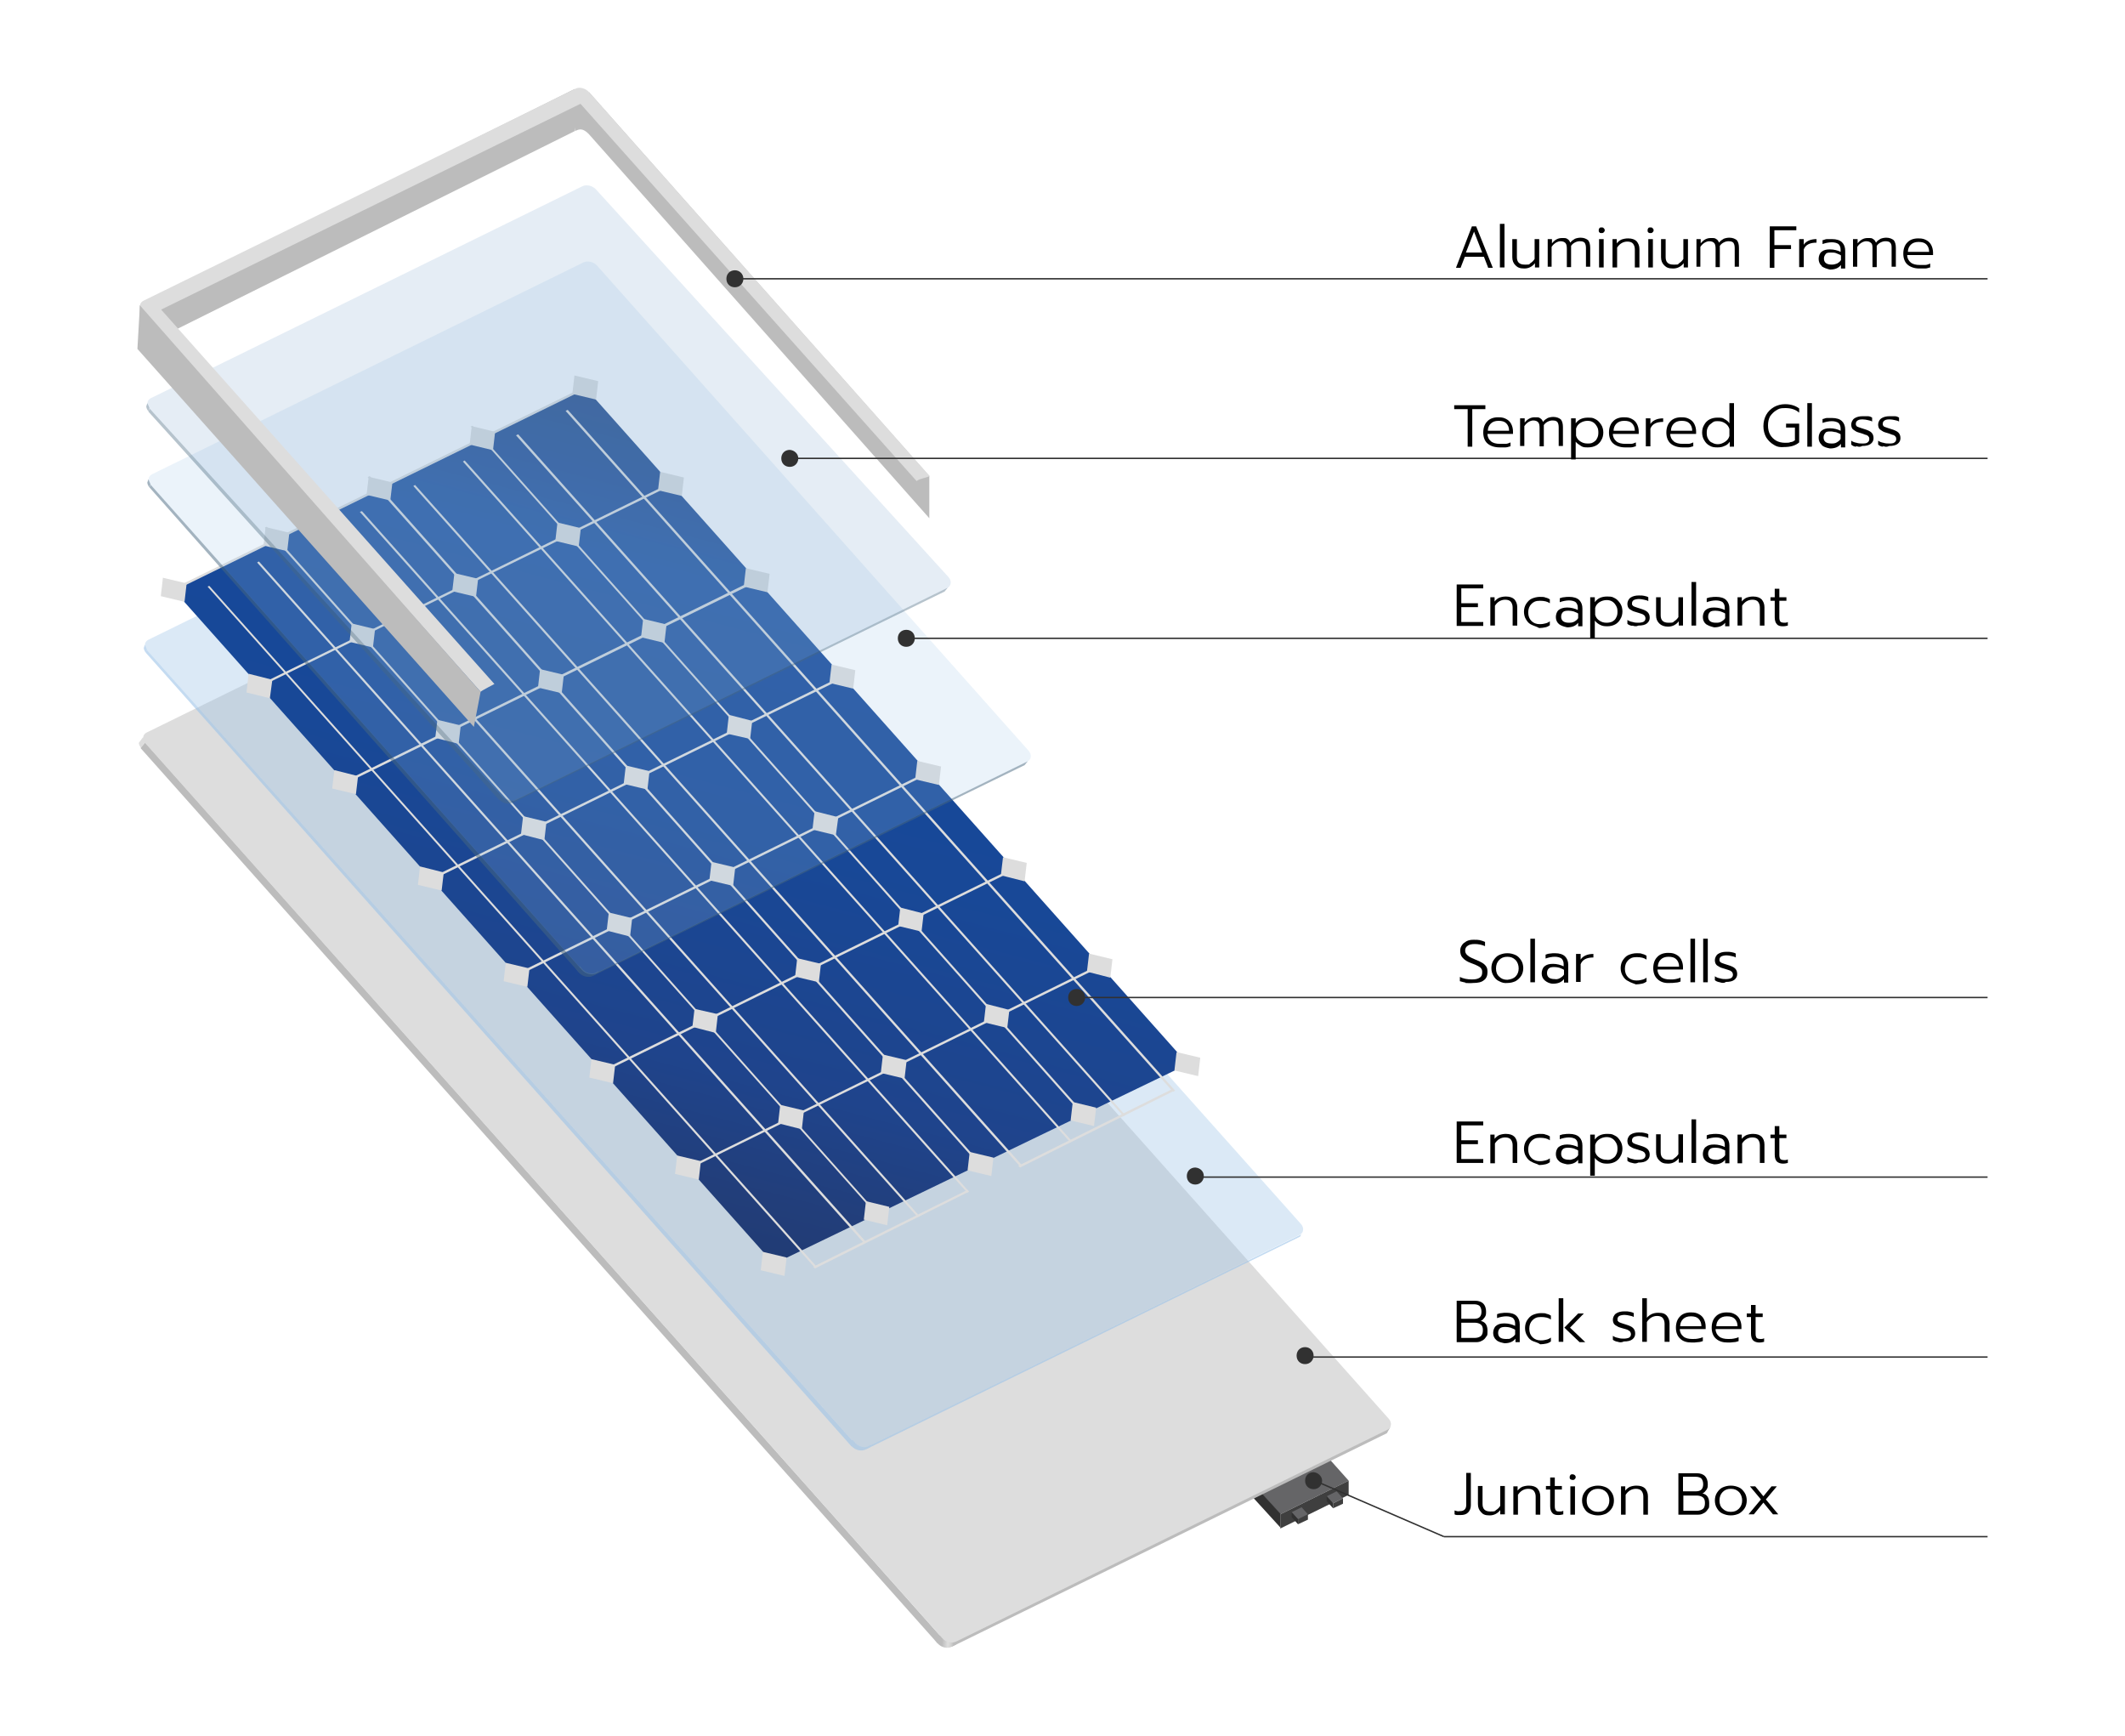 <svg xmlns="http://www.w3.org/2000/svg" xmlns:xlink="http://www.w3.org/1999/xlink" version="1.1" viewBox="0 0 600 490"><defs><style> .cls-1, .cls-2, .cls-3 { fill: #9cc3e8; } .cls-1, .cls-2, .cls-4 { isolation: isolate; } .cls-1, .cls-5 { opacity: .6; } .cls-6 { fill: #313131; } .cls-7 { fill: #010101; } .cls-8 { fill: url(#linear-gradient-2); } .cls-9 { fill: #3f3f3f; } .cls-2, .cls-4 { opacity: .2; } .cls-10 { fill: #656567; } .cls-11 { fill: none; stroke: #313131; stroke-miterlimit: 10; stroke-width: .4px; } .cls-12 { opacity: .4; } .cls-13 { opacity: .5; } .cls-4 { fill: #80a9ce; } .cls-14 { fill: #ddd; } .cls-15 { fill: #486880; } .cls-16 { fill: #bcbcbc; } .cls-17 { fill: url(#linear-gradient); } </style><linearGradient id="linear-gradient" x1="266" y1="736.8" x2="269.3" y2="737" gradientTransform="translate(0 -273.5)" gradientUnits="userSpaceOnUse"><stop offset="0" stop-color="#bcbcbc"></stop><stop offset=".5" stop-color="#ddd"></stop><stop offset=".6" stop-color="#d9d9d8"></stop><stop offset=".8" stop-color="#cfcfce"></stop><stop offset="1" stop-color="#bcbcbc"></stop></linearGradient><linearGradient id="linear-gradient-2" x1="2563.1" y1="2621.6" x2="2263.3" y2="2464.2" gradientTransform="translate(-476.4 3401.9) rotate(-26.8) scale(1.3 -1) skewX(-18.8)" gradientUnits="userSpaceOnUse"><stop offset="0" stop-color="#1c325f"></stop><stop offset=".3" stop-color="#15499b"></stop><stop offset=".5" stop-color="#184897"></stop><stop offset=".7" stop-color="#1f448c"></stop><stop offset=".8" stop-color="#223e7a"></stop><stop offset="1" stop-color="#1e3362"></stop><stop offset="1" stop-color="#1c325f"></stop></linearGradient></defs><g><g id="Layer_1"><g><g><g><polygon class="cls-10" points="380.8 418 361.5 427.5 349.1 413.7 368.5 404.2 380.8 418"></polygon><polygon class="cls-9" points="380.8 422 361.5 431.5 361.5 427.5 380.8 418 380.8 422"></polygon><polygon class="cls-6" points="361.5 431.2 349.1 417.6 349.1 413.7 361.5 427.3 361.5 431.2"></polygon><g><polygon class="cls-10" points="369.3 427.5 366.5 428.9 364.7 426.9 367.5 425.5 369.3 427.5"></polygon><polygon class="cls-9" points="369.3 429 366.5 430.3 366.5 428.9 369.3 427.5 369.3 429"></polygon><polygon class="cls-6" points="366.5 430.3 364.7 428.3 364.7 426.9 366.5 428.9 366.5 430.3"></polygon></g><g><polygon class="cls-10" points="379.2 423 376.4 424.4 374.6 422.4 377.4 421 379.2 423"></polygon><polygon class="cls-9" points="379.2 424.5 376.4 425.8 376.4 424.4 379.2 423 379.2 424.5"></polygon><polygon class="cls-6" points="376.4 425.8 374.6 423.8 374.6 422.4 376.4 424.4 376.4 425.8"></polygon></g></g><path class="cls-16" d="M166.3,37.9c-1.7-1.8-2.8-1.5-3.9-.9l-1.6-10.4,6.2,1.1-.7,10.2Z"></path><polygon class="cls-16" points="162.3 37 39.5 98.1 39.5 86.2 162.3 25.1 162.3 37"></polygon><polygon class="cls-16" points="262.4 146.3 166.3 37.9 166.3 26 262.4 134.4 262.4 146.3"></polygon><g><g><polygon class="cls-16" points="269.9 463.3 268.7 464.9 391.6 404.6 392.6 402.8 269.9 463.3"></polygon><path class="cls-14" d="M40.4,208.1l-1.2,1.6c0,.7.6,1.4.6,1.4l1.2-1.6-.6-1.4Z"></path><path class="cls-17" d="M266.1,462.3c1,1.1,2.8,1.6,3.9.9l.8-.4-.8,1.4-1.3.7c-1.2.6-2.9.2-3.9-.9l-.9-1.1,1.6-1.4.6.8Z"></path><polygon class="cls-16" points="41 209.6 39.7 211.2 264.7 463.9 266 462.4 41 209.6"></polygon></g><path class="cls-14" d="M266,462.4L41.1,209.9c-1-1.1-.9-2.5.3-3.1l121.9-59.8c1.2-.6,2.9-.2,3.9.9l224.9,252.6c1,1.1.8,2.5-.3,3.1l-121.8,59.8c-1.2.6-3,.2-4-1Z"></path></g><g class="cls-5"><g><path class="cls-3" d="M40.9,182l-.3.9c0,.7.6,1.4.6,1.4l.3-.9-.6-1.4Z"></path><path class="cls-3" d="M241.4,407.3c1,1.1,2.8,1.6,3.9.9l.8-.4-.4.7-1.3.7c-1.2.6-2.9.2-3.9-.9l-.9-1.1,1.2-.7.6.8Z"></path><polygon class="cls-3" points="41.4 183.4 41.2 184.3 240.5 408.4 241.3 407.4 41.4 183.4"></polygon><polygon class="cls-3" points="245.2 408.3 244.4 409.2 367.1 349.1 367.4 348.5 245.2 408.3"></polygon></g><path class="cls-1" d="M241.3,407.4L41.6,183.7c-1-1.1-.9-2.5.3-3.1l121.8-59.8c1.2-.6,2.9-.2,3.9.9l199.7,223.8c1,1.1.8,2.5-.3,3.1l-121.8,59.8c-1.1.6-2.9.2-3.9-1Z"></path></g><g><polygon class="cls-8" points="165.2 109.4 49 166.5 218.5 356.8 335.4 300.4 165.2 109.4"></polygon><g><polygon class="cls-14" points="73.1 158.5 72.6 158.8 244 351 244.6 350.7 73.1 158.5"></polygon><polygon class="cls-14" points="59.1 165.4 58.6 165.6 230 357.8 230.6 357.6 59.1 165.4"></polygon><polygon class="cls-14" points="102.2 144.3 101.6 144.5 273.1 336.7 273.6 336.4 102.2 144.3"></polygon><polygon class="cls-14" points="131.2 130 130.7 130.3 302.2 322.5 302.7 322.2 131.2 130"></polygon><polygon class="cls-14" points="88.2 151.1 87.6 151.4 259.1 343.6 259.6 343.3 88.2 151.1"></polygon><polygon class="cls-14" points="117.2 136.9 116.7 137.2 288.1 329.4 288.7 329.1 117.2 136.9"></polygon><polygon class="cls-14" points="146.3 122.6 145.7 122.9 317.2 315.1 317.7 314.8 146.3 122.6"></polygon><polygon class="cls-14" points="160.3 115.7 159.7 116 331.2 308.2 331.8 307.9 160.3 115.7"></polygon></g><polygon class="cls-14" points="215.4 353.4 214.8 358.6 221.5 360.2 222.1 355 215.4 353.4"></polygon><polygon class="cls-14" points="244.5 339.1 243.9 344.3 250.5 345.9 251.1 340.7 244.5 339.1"></polygon><polygon class="cls-14" points="273.8 325.2 273.2 330.4 279.9 332 280.5 326.8 273.8 325.2"></polygon><polygon class="cls-14" points="302.9 311.1 302.3 316.3 308.9 317.9 309.5 312.7 302.9 311.1"></polygon><polygon class="cls-14" points="332.2 297 331.6 302.2 338.3 303.8 338.9 298.6 332.2 297"></polygon><polygon class="cls-14" points="191.2 326.2 190.6 331.4 197.3 333 197.9 327.8 191.2 326.2"></polygon><polygon class="cls-14" points="220.3 311.9 219.7 317.1 226.4 318.8 227 313.5 220.3 311.9"></polygon><polygon class="cls-14" points="249.3 297.7 248.7 302.9 255.4 304.5 256 299.3 249.3 297.7"></polygon><polygon class="cls-14" points="278.4 283.4 277.8 288.6 284.4 290.2 285 285.1 278.4 283.4"></polygon><polygon class="cls-14" points="307.5 269.2 306.9 274.3 313.5 276 314.1 270.8 307.5 269.2"></polygon><polygon class="cls-14" points="167 299 166.4 304.2 173.1 305.8 173.7 300.6 167 299"></polygon><polygon class="cls-14" points="196.1 284.8 195.5 289.9 202.1 291.6 202.7 286.3 196.1 284.8"></polygon><polygon class="cls-14" points="225.1 270.5 224.5 275.7 231.2 277.3 231.8 272.1 225.1 270.5"></polygon><polygon class="cls-14" points="254.2 256.2 253.6 261.4 260.2 263 260.8 257.9 254.2 256.2"></polygon><polygon class="cls-14" points="283.2 242 282.6 247.1 289.3 248.8 289.9 243.6 283.2 242"></polygon><polygon class="cls-14" points="142.8 271.8 142.2 277 148.9 278.6 149.5 273.4 142.8 271.8"></polygon><polygon class="cls-14" points="171.9 257.6 171.3 262.7 177.9 264.4 178.5 259.2 171.9 257.6"></polygon><polygon class="cls-14" points="200.9 243.3 200.3 248.5 207 250.1 207.6 244.9 200.9 243.3"></polygon><polygon class="cls-14" points="230 229 229.4 234.2 236 235.8 236.7 230.7 230 229"></polygon><polygon class="cls-14" points="259 214.8 258.4 220 265.1 221.6 265.7 216.4 259 214.8"></polygon><polygon class="cls-14" points="118.6 244.6 118 249.8 124.7 251.4 125.3 246.3 118.6 244.6"></polygon><polygon class="cls-14" points="147.7 230.4 147.1 235.5 153.7 237.2 154.3 232 147.7 230.4"></polygon><polygon class="cls-14" points="176.7 216.1 176.1 221.3 182.8 222.9 183.4 217.7 176.7 216.1"></polygon><polygon class="cls-14" points="205.8 201.8 205.2 207.1 211.8 208.6 212.4 203.5 205.8 201.8"></polygon><polygon class="cls-14" points="234.8 187.6 234.2 192.8 240.9 194.4 241.5 189.2 234.8 187.6"></polygon><polygon class="cls-14" points="94.4 217.4 93.8 222.6 100.5 224.2 101.1 219.1 94.4 217.4"></polygon><polygon class="cls-14" points="123.5 203.2 122.9 208.3 129.5 210 130.1 204.8 123.5 203.2"></polygon><polygon class="cls-14" points="152.5 188.9 151.9 194.1 158.6 195.7 159.2 190.5 152.5 188.9"></polygon><polygon class="cls-14" points="181.6 174.7 181 179.9 187.6 181.5 188.2 176.3 181.6 174.7"></polygon><polygon class="cls-14" points="210.6 160.4 210 165.6 216.7 167.2 217.3 162 210.6 160.4"></polygon><polygon class="cls-14" points="70.2 190.2 69.6 195.5 76.2 197.1 76.9 191.9 70.2 190.2"></polygon><polygon class="cls-14" points="99.3 176 98.7 181.2 105.3 182.8 105.9 177.6 99.3 176"></polygon><polygon class="cls-14" points="128.3 161.8 127.7 166.9 134.4 168.5 135 163.4 128.3 161.8"></polygon><polygon class="cls-14" points="157.4 147.5 156.8 152.7 163.4 154.3 164 149.1 157.4 147.5"></polygon><polygon class="cls-14" points="186.4 133.2 185.8 138.4 192.5 140 193.1 134.8 186.4 133.2"></polygon><polygon class="cls-14" points="46 163.1 45.4 168.3 52.1 169.9 52.7 164.7 46 163.1"></polygon><polygon class="cls-14" points="75 148.8 74.4 154 81.1 155.6 81.7 150.4 75 148.8"></polygon><polygon class="cls-14" points="104.1 134.6 103.5 139.7 110.2 141.3 110.8 136.2 104.1 134.6"></polygon><polygon class="cls-14" points="133.2 120.3 132.6 125.5 139.2 127.1 139.8 121.9 133.2 120.3"></polygon><polygon class="cls-14" points="162.2 106 161.6 111.2 168.3 112.8 168.9 107.6 162.2 106"></polygon><polygon class="cls-14" points="273.2 335.9 229.6 357.6 230.1 358.1 273.6 336.4 273.2 335.9"></polygon><polygon class="cls-14" points="331.1 307.4 287.5 329.1 288 329.6 331.6 307.9 331.1 307.4"></polygon><polygon class="cls-14" points="310.3 272.4 194.2 329.5 194.6 330 310.8 272.9 310.3 272.4"></polygon><polygon class="cls-14" points="286 245.1 169.8 302.2 170.3 302.7 286.5 245.6 286 245.1"></polygon><polygon class="cls-14" points="261.8 217.9 145.6 275 146.1 275.5 262.3 218.4 261.8 217.9"></polygon><polygon class="cls-14" points="237.7 190.9 121.5 247.9 122 248.4 238.2 191.4 237.7 190.9"></polygon><polygon class="cls-14" points="213.4 163.5 97.2 220.6 97.7 221.1 213.9 164.1 213.4 163.5"></polygon><polygon class="cls-14" points="189.2 136.4 73 193.4 73.4 193.9 189.7 136.9 189.2 136.4"></polygon><polygon class="cls-14" points="165 109.2 48.8 166.2 49.3 166.7 165.5 109.7 165 109.2"></polygon><polygon class="cls-14" points="75.3 148.7 74.8 149 248.5 344.1 248.9 343.8 75.3 148.7"></polygon><polygon class="cls-14" points="104.4 134.4 103.8 134.7 277.4 329.9 277.9 329.6 104.4 134.4"></polygon><polygon class="cls-14" points="133.4 120.2 132.9 120.4 306.4 315.6 307 315.4 133.4 120.2"></polygon></g><g><g class="cls-13"><path class="cls-15" d="M41.9,135.3l-.3.9c0,.7.6,1.4.6,1.4l.3-.9-.6-1.4Z"></path><path class="cls-15" d="M164.4,273.6c1,1.1,2.8,1.6,3.9.9l.8-.4-.4.7-1.3.7c-1.2.6-2.9.2-3.9-.9l-.9-1.1,1.2-.7.6.8Z"></path><polygon class="cls-15" points="42.5 136.8 42.2 137.6 163.6 274.7 164.3 273.7 42.5 136.8"></polygon><polygon class="cls-15" points="168.3 274.7 167.4 275.5 289.3 216 290.2 214.9 168.3 274.7"></polygon></g><path class="cls-2" d="M164.3,273.8L42.6,137c-1-1.1-.9-2.5.3-3.1l121.8-59.8c1.2-.6,2.9-.2,3.9.9l121.8,136.9c1,1.1.8,2.5-.3,3.1l-121.8,59.8c-1.2.6-3,.1-4-1Z"></path></g><g><g class="cls-12"><path class="cls-15" d="M41.6,113.8l-.3.9c0,.7.6,1.4.6,1.4l.3-.9-.6-1.4Z"></path><path class="cls-15" d="M141.8,224.7c1,1.1,2.8,1.6,3.9.9l.8-.4-.4.7-1.3.7c-1.2.6-2.9.2-3.9-.9l-.9-1.1,1.2-.7.6.8Z"></path><polygon class="cls-15" points="42.2 115.3 41.9 116.2 140.9 225.8 141.8 224.8 42.2 115.3"></polygon><polygon class="cls-15" points="145.7 225.7 144.8 226.6 266.7 167 267.6 165.9 145.7 225.7"></polygon></g><path class="cls-4" d="M141.8,224.9L42.3,115.5c-1-1.1-.9-2.5.3-3.1l121.8-59.8c1.2-.6,2.9-.2,3.9.9l99.5,109.4c1,1.1.8,2.5-.3,3.1l-121.9,59.9c-1.1.5-2.9,0-3.8-1Z"></path></g><path class="cls-14" d="M45.5,87.4l118.4-58.1,94.9,106.5c1.1-.8,2.5-.8,3.7-1.4L166.3,26c-1-1.1-2.8-1.6-3.9-.9l-121.9,59.8c-1.2.6-1.3,2-.3,3.1l95.5,107.3c.2-.3,3.9-2.2,3.9-2.2L45.5,87.4Z"></path><polygon class="cls-16" points="135.7 195.3 39.5 86.2 38.8 98.5 133.8 205.2 135.7 195.3"></polygon></g><line class="cls-11" x1="407.7" y1="433.8" x2="561.2" y2="433.8"></line><line class="cls-11" x1="369.3" y1="383.1" x2="561.2" y2="383.1"></line><line class="cls-11" x1="338.3" y1="332.3" x2="561.2" y2="332.3"></line><line class="cls-11" x1="304.1" y1="281.6" x2="561.2" y2="281.6"></line><line class="cls-11" x1="256" y1="180.2" x2="561.2" y2="180.2"></line><line class="cls-11" x1="224.5" y1="129.4" x2="561.2" y2="129.4"></line><line class="cls-11" x1="207.6" y1="78.7" x2="561.2" y2="78.7"></line><line class="cls-11" x1="371.2" y1="418" x2="407.7" y2="433.8"></line><g><path class="cls-7" d="M411.4,427.7c-.3,0-.6-.1-.7-.2v-1.1c.2.1.4.1.7.2s.5,0,.8,0c1.2,0,1.8-.6,1.8-1.8v-9h1.3v9.1c0,.9-.3,1.6-.8,2.1s-1.2.7-2.1.7c-.4,0-.7,0-1,0Z"></path><path class="cls-7" d="M418.2,426.9c-.6-.6-.9-1.3-.9-2.3v-5.1h1.3v5.1c0,1.4.7,2.1,2.2,2.1s1.2-.1,1.6-.4c.5-.3.9-.7,1.2-1.2v-5.6h1.3v8h-1.3v-1.2c-.7.9-1.7,1.5-3,1.5s-1.9-.3-2.4-.9Z"></path><path class="cls-7" d="M427.3,419.6h1.2v1.2c.4-.5.9-.9,1.4-1.1.6-.2,1.2-.3,1.8-.3,1.1,0,1.9.3,2.4.8.5.6.8,1.3.8,2.2v5.2h-1.3v-5.1c0-.7-.2-1.2-.5-1.6s-.9-.6-1.6-.6c-1.2,0-2.2.6-2.9,1.7v5.6h-1.3v-8h0Z"></path><path class="cls-7" d="M438.3,427.1c-.4-.4-.6-1.1-.6-1.9v-4.7h-1.2v-1h1.2v-2.4h1.3v2.4h2v1h-2v4.7c0,.6.1.9.3,1.2s.6.3,1.2.3.6-.1.9-.2v1c-.4.1-.8.2-1.4.2-.7,0-1.3-.1-1.7-.6Z"></path><path class="cls-7" d="M443.4,417.6c-.2-.2-.2-.3-.2-.6s.1-.4.2-.6c.2-.2.3-.2.6-.2s.4.1.6.2c.2.2.3.3.3.6s-.1.4-.3.6c-.2.2-.3.2-.6.2-.2,0-.4-.1-.6-.2ZM443.4,419.6h1.3v8h-1.3v-8Z"></path><path class="cls-7" d="M448.9,427.3c-.7-.3-1.2-.8-1.6-1.5-.4-.6-.6-1.4-.6-2.2s.2-1.6.6-2.2.9-1.2,1.6-1.5,1.4-.5,2.3-.5,1.6.2,2.3.5c.7.3,1.2.9,1.6,1.5s.6,1.4.6,2.2-.2,1.6-.6,2.2-.9,1.1-1.6,1.5c-.7.3-1.4.5-2.3.5s-1.6-.2-2.3-.5ZM453.5,425.9c.6-.6.9-1.4.9-2.3s-.3-1.8-.9-2.4-1.3-.9-2.3-.9-1.7.3-2.3.9c-.6.6-.9,1.4-.9,2.4s.3,1.8.9,2.3c.6.6,1.3.9,2.3.9s1.8-.3,2.3-.9Z"></path><path class="cls-7" d="M457.7,419.6h1.2v1.2c.4-.5.9-.9,1.4-1.1.6-.2,1.2-.3,1.8-.3,1.1,0,1.9.3,2.4.8.5.6.8,1.3.8,2.2v5.2h-1.3v-5.1c0-.7-.2-1.2-.5-1.6s-.9-.6-1.6-.6c-1.2,0-2.2.6-2.9,1.7v5.6h-1.3v-8h0Z"></path><path class="cls-7" d="M473.9,415.9h5.2c1,0,1.8.3,2.3.8s.8,1.3.8,2.3-.1,1.1-.4,1.6c-.3.4-.6.8-1.1,1,1.3.3,1.9,1.2,1.9,2.8s-.1,1.2-.4,1.7-.7.9-1.2,1.1c-.5.3-1,.4-1.6.4h-5.5v-11.7h0ZM479,421c.6,0,1.1-.2,1.4-.5s.5-.8.5-1.5-.2-1.2-.5-1.6c-.3-.3-.9-.5-1.6-.5h-3.6v4.1h3.8ZM479.1,426.5c.7,0,1.3-.2,1.7-.5.4-.3.6-.9.6-1.7s-.2-1.3-.6-1.6c-.4-.3-1-.5-1.8-.5h-3.7v4.3h3.8Z"></path><path class="cls-7" d="M486.4,427.3c-.7-.3-1.2-.8-1.6-1.5-.4-.6-.6-1.4-.6-2.2s.2-1.6.6-2.2.9-1.2,1.6-1.5,1.4-.5,2.3-.5,1.6.2,2.3.5c.7.3,1.2.9,1.6,1.5s.6,1.4.6,2.2-.2,1.6-.6,2.2-.9,1.1-1.6,1.5c-.7.3-1.4.5-2.3.5s-1.6-.2-2.3-.5ZM491,425.9c.6-.6.9-1.4.9-2.3s-.3-1.8-.9-2.4-1.3-.9-2.3-.9-1.7.3-2.3.9c-.6.6-.9,1.4-.9,2.4s.3,1.8.9,2.3c.6.6,1.3.9,2.3.9s1.7-.3,2.3-.9Z"></path><path class="cls-7" d="M497.2,423.3l-3.1-3.7h1.5l2.3,2.8,2.3-2.8h1.5l-3.1,3.7,3.5,4.2h-1.5l-2.7-3.3-2.7,3.3h-1.5l3.5-4.2Z"></path></g><g><path class="cls-7" d="M411.3,367.2h5.2c1,0,1.8.3,2.3.8s.8,1.3.8,2.3-.1,1.1-.4,1.6c-.3.4-.6.8-1.1,1,1.3.3,1.9,1.2,1.9,2.8s-.1,1.2-.4,1.7-.7.9-1.2,1.1c-.5.3-1,.4-1.6.4h-5.5v-11.7h0ZM416.4,372.3c.6,0,1.1-.2,1.4-.5s.5-.8.5-1.5-.2-1.2-.5-1.6c-.3-.3-.9-.5-1.6-.5h-3.6v4.1h3.8ZM416.4,377.7c.7,0,1.3-.2,1.7-.5s.6-.9.6-1.7-.2-1.3-.6-1.6c-.4-.3-1-.5-1.8-.5h-3.7v4.3h3.8Z"></path><path class="cls-7" d="M422.5,378.3c-.6-.5-.9-1.2-.9-2s.3-1.6.8-2c.6-.5,1.3-.7,2.4-.7s2.2.3,3,.7v-.6c0-.7-.2-1.2-.6-1.6-.4-.3-1.1-.5-1.9-.5s-1.8.2-2.6.5v-1.1c.3-.1.8-.3,1.2-.3.5-.1,1-.1,1.5-.1,1.2,0,2.2.3,2.8.9.6.6.9,1.4.9,2.4v5h-1.2v-1c-.7.9-1.7,1.3-3.1,1.3-1-.2-1.8-.4-2.3-.9ZM426.7,377.7c.5-.3.9-.6,1.1-1v-1.3c-.4-.3-.9-.4-1.3-.6-.4-.1-.9-.2-1.4-.2-.8,0-1.3.1-1.6.4-.3.3-.5.7-.5,1.3,0,1.1.7,1.7,2.2,1.7s1-.1,1.5-.3Z"></path><path class="cls-7" d="M432.8,378.6c-.7-.3-1.2-.8-1.6-1.5-.4-.6-.6-1.4-.6-2.2s.2-1.6.6-2.2.9-1.2,1.6-1.5,1.5-.5,2.3-.5,1.2,0,1.6.2c.5.1.9.3,1.2.5v1.1c-.7-.5-1.6-.7-2.8-.7s-1.8.3-2.4.9-.9,1.4-.9,2.4.3,1.8.9,2.4,1.4.9,2.3.9,1.1-.1,1.6-.2.9-.3,1.3-.6v1.1c-.4.3-.8.5-1.3.6s-1.1.2-1.7.2c-.7-.5-1.4-.6-2.1-.9Z"></path><path class="cls-7" d="M440.1,366.5h1.3v12.3h-1.3v-12.3ZM441.7,374.8l3.9-4h1.6l-3.9,4,4.3,4.1h-1.6l-4.3-4.1Z"></path><path class="cls-7" d="M456.8,378.8c-.6-.1-1.1-.3-1.4-.6v-1.1c.4.3.9.5,1.5.6.6.2,1.1.2,1.6.2s1.2-.1,1.5-.3c.3-.2.5-.5.5-.9s-.1-.5-.2-.7-.3-.3-.6-.5-.8-.3-1.5-.5c-.6-.2-1.2-.3-1.6-.6-.4-.2-.7-.4-.9-.7s-.3-.7-.3-1.2.3-1.3.9-1.7c.6-.4,1.4-.6,2.3-.6s1,0,1.5.1.9.2,1.2.4v1.1c-.3-.2-.7-.3-1.2-.4s-.9-.2-1.4-.2-1.1.1-1.5.3c-.3.2-.5.5-.5.9s0,.5.2.6c.1.2.3.3.6.4.3.1.8.3,1.5.5,1,.3,1.7.6,2.1,1s.6.9.6,1.6-.3,1.2-.8,1.6-1.3.6-2.4.6c-.6.3-1.1.3-1.7.1Z"></path><path class="cls-7" d="M463.7,366.5h1.3v5.5c.8-.9,1.8-1.4,3.2-1.4s1.9.3,2.4.8c.5.6.8,1.3.8,2.2v5.2h-1.4v-5.1c0-.7-.2-1.2-.5-1.6s-.9-.6-1.6-.6c-1.2,0-2.2.6-2.9,1.7v5.6h-1.3v-12.3h0Z"></path><path class="cls-7" d="M474.4,377.9c-.8-.7-1.2-1.8-1.2-3.1s.4-2.4,1.1-3.1c.7-.8,1.8-1.2,3.1-1.2s1.7.2,2.3.5,1.1.8,1.4,1.4.5,1.3.5,2.1v.7h-7.3c0,.9.4,1.6,1,2.1s1.5.7,2.5.7,1,0,1.6-.1.9-.2,1.4-.4v1.1c-.3.1-.8.3-1.4.3-.6.1-1.1.1-1.7.1-1.4,0-2.5-.3-3.3-1.1ZM480.4,374.4c0-.9-.3-1.6-.8-2.1s-1.2-.7-2.2-.7-1.7.3-2.2.8-.8,1.2-.8,2h6Z"></path><path class="cls-7" d="M484.5,377.9c-.8-.7-1.2-1.8-1.2-3.1s.4-2.4,1.1-3.1c.7-.8,1.8-1.2,3.1-1.2s1.7.2,2.3.5,1.1.8,1.4,1.4.5,1.3.5,2.1v.7h-7.3c0,.9.4,1.6,1,2.1s1.5.7,2.5.7,1,0,1.6-.1.9-.2,1.4-.4v1.1c-.3.1-.8.3-1.4.3-.6.1-1.1.1-1.7.1-1.3,0-2.4-.3-3.3-1.1ZM490.6,374.4c0-.9-.3-1.6-.8-2.1s-1.2-.7-2.2-.7-1.7.3-2.2.8-.8,1.2-.8,2h6Z"></path><path class="cls-7" d="M495,378.4c-.4-.4-.6-1.1-.6-1.9v-4.7h-1.2v-1h1.2v-2.4h1.3v2.4h2v1h-2v4.7c0,.6.1.9.3,1.2.2.2.6.3,1.2.3s.6-.1.9-.2v1c-.4.1-.8.2-1.4.2s-1.3-.2-1.7-.6Z"></path></g><g><path class="cls-7" d="M413.8,277.4c-.6-.1-1.1-.3-1.6-.4v-1.2c1,.5,2.2.7,3.4.7s1.7-.2,2.2-.5.7-.8.7-1.5-.1-.8-.3-1.1c-.2-.3-.5-.5-.9-.7s-1-.5-1.9-.8c-1.1-.4-1.9-.9-2.4-1.5-.5-.5-.7-1.2-.7-2s.2-1.1.5-1.6.8-.8,1.3-1.1c.6-.3,1.2-.4,2-.4s1.2,0,1.7.1,1,.3,1.5.5v1.2c-.9-.4-1.9-.6-2.9-.6s-1.6.2-2,.5c-.5.3-.7.8-.7,1.3s.1.7.3,1c.2.3.5.5.9.8.4.2.9.5,1.7.8.8.3,1.4.6,1.9.9s.8.6,1.1,1c.3.4.4.9.4,1.6,0,1-.3,1.8-1,2.3-.7.6-1.7.8-3.1.8-.9.1-1.5,0-2.1,0Z"></path><path class="cls-7" d="M423.3,277c-.7-.3-1.2-.8-1.6-1.5-.4-.6-.6-1.4-.6-2.2s.2-1.6.6-2.2.9-1.2,1.6-1.5,1.4-.5,2.3-.5,1.6.2,2.3.5c.7.3,1.2.9,1.6,1.5s.6,1.4.6,2.2-.2,1.6-.6,2.2-.9,1.1-1.6,1.5c-.7.3-1.4.5-2.3.5-.8.1-1.6-.1-2.3-.5ZM427.9,275.7c.6-.6.9-1.4.9-2.3s-.3-1.8-.9-2.4-1.3-.9-2.3-.9-1.7.3-2.3.9c-.6.6-.9,1.4-.9,2.4s.3,1.8.9,2.3c.6.6,1.3.9,2.3.9,1-.1,1.8-.4,2.3-.9Z"></path><path class="cls-7" d="M432.1,265h1.3v12.3h-1.3v-12.3Z"></path><path class="cls-7" d="M436.2,276.8c-.6-.5-.9-1.2-.9-2s.3-1.6.8-2c.6-.5,1.3-.7,2.4-.7s2.2.3,3,.7v-.6c0-.7-.2-1.2-.6-1.6-.4-.3-1.1-.5-1.9-.5s-1.8.2-2.6.5v-1.1c.3-.1.8-.3,1.2-.3.5-.1,1-.1,1.5-.1,1.2,0,2.2.3,2.8.9.6.6.9,1.4.9,2.4v5h-1.2v-1c-.7.9-1.7,1.3-3.1,1.3-.9,0-1.7-.4-2.3-.9ZM440.5,276.1c.5-.3.9-.6,1.1-1v-1.3c-.4-.3-.9-.4-1.3-.6-.4-.1-.9-.2-1.4-.2-.8,0-1.3.1-1.6.4-.3.3-.5.7-.5,1.3,0,1.1.7,1.7,2.2,1.7.5.1,1,0,1.5-.3Z"></path><path class="cls-7" d="M445.1,269.3h1.2v1.6c.6-1,1.9-1.6,3.6-1.6v1c-1.9,0-3.1.6-3.6,1.9v5h-1.3v-7.9h0Z"></path><path class="cls-7" d="M459.8,277c-.7-.3-1.2-.8-1.6-1.5-.4-.6-.6-1.4-.6-2.2s.2-1.6.6-2.2.9-1.2,1.6-1.5,1.5-.5,2.3-.5,1.2,0,1.6.2c.5.1.9.3,1.2.5v1.1c-.7-.5-1.6-.7-2.8-.7s-1.8.3-2.4.9-.9,1.4-.9,2.4.3,1.8.9,2.4,1.4.9,2.3.9,1.1-.1,1.6-.2.9-.3,1.3-.6v1.1c-.4.3-.8.5-1.3.6s-1.1.2-1.7.2c-.7-.3-1.5-.5-2.1-.9Z"></path><path class="cls-7" d="M468,276.4c-.8-.7-1.2-1.8-1.2-3.1s.4-2.4,1.1-3.1c.7-.8,1.8-1.2,3.1-1.2s1.7.2,2.3.5c.6.3,1.1.8,1.4,1.4s.5,1.3.5,2.1v.7h-7.2c0,.9.4,1.6,1,2.1s1.5.7,2.5.7,1,0,1.6-.1c.5-.1.9-.2,1.4-.4v1.1c-.3.1-.8.3-1.4.3-.6.1-1.1.1-1.7.1-1.4.1-2.6-.3-3.4-1.1ZM474.1,272.9c0-.9-.3-1.6-.8-2.1s-1.2-.7-2.2-.7-1.7.3-2.2.8-.8,1.2-.8,2h6Z"></path><path class="cls-7" d="M477.3,265h1.3v12.3h-1.3v-12.3Z"></path><path class="cls-7" d="M480.9,265h1.3v12.3h-1.3v-12.3Z"></path><path class="cls-7" d="M485.6,277.3c-.6-.1-1.1-.3-1.4-.6v-1.1c.4.3.9.5,1.5.6.6.2,1.1.2,1.6.2s1.2-.1,1.5-.3.5-.5.5-.9-.1-.5-.2-.7-.3-.3-.6-.5c-.3-.1-.8-.3-1.5-.5-.6-.2-1.2-.3-1.6-.6-.4-.2-.7-.4-.9-.7-.2-.3-.3-.7-.3-1.2s.3-1.3.9-1.7c.6-.4,1.4-.6,2.3-.6s1,0,1.5.1.9.2,1.2.4v1.1c-.3-.2-.7-.3-1.2-.4s-.9-.2-1.4-.2-1.1.1-1.5.3c-.3.2-.5.5-.5.9s0,.5.2.6c.1.2.3.3.6.4.3.1.8.3,1.5.5,1,.3,1.7.6,2.1,1s.6.9.6,1.6-.3,1.2-.8,1.6-1.3.6-2.4.6c-.5.4-1.1.3-1.7.1Z"></path></g><g><path class="cls-7" d="M411.3,316.6h7.5v1.1h-6.2v4.2h4.7v1.1h-4.7v4.2h6.2v1.1h-7.5v-11.7Z"></path><path class="cls-7" d="M420.8,320.3h1.2v1.2c.4-.5.9-.9,1.4-1.1.6-.2,1.2-.3,1.8-.3,1.1,0,1.9.3,2.4.8s.8,1.3.8,2.2v5.2h-1.3v-5c0-.7-.2-1.2-.5-1.6s-.9-.6-1.6-.6c-1.2,0-2.2.6-2.9,1.7v5.6h-1.3v-8.1Z"></path><path class="cls-7" d="M432.5,328c-.7-.3-1.2-.8-1.6-1.5-.4-.6-.6-1.4-.6-2.2s.2-1.6.6-2.2.9-1.2,1.6-1.5,1.5-.5,2.3-.5,1.2,0,1.6.2c.5.1.9.3,1.2.5v1.1c-.7-.5-1.6-.7-2.8-.7s-1.8.3-2.4.9-.9,1.4-.9,2.4.3,1.8.9,2.4,1.4.9,2.3.9,1.1-.1,1.6-.2.9-.3,1.3-.6v1.1c-.4.3-.8.5-1.3.6s-1.1.2-1.7.2c-.7-.4-1.5-.5-2.1-.9Z"></path><path class="cls-7" d="M440.2,327.8c-.6-.5-.9-1.2-.9-2s.3-1.6.8-2,1.3-.7,2.4-.7,2.2.3,3,.7v-.6c0-.7-.2-1.2-.6-1.6-.4-.3-1.1-.5-1.9-.5s-1.8.2-2.6.5v-1.1c.3-.1.8-.3,1.2-.3.5-.1,1-.1,1.5-.1,1.2,0,2.2.3,2.8.9.6.6.9,1.4.9,2.4v5h-1.2v-1c-.7.9-1.7,1.3-3.1,1.3-1-.2-1.8-.4-2.3-.9ZM444.5,327.1c.5-.3.9-.6,1.1-1v-1.3c-.4-.3-.9-.4-1.3-.6-.4-.1-.9-.2-1.4-.2-.8,0-1.3.1-1.6.4s-.5.7-.5,1.3c0,1.1.7,1.7,2.2,1.7.4.1.9-.1,1.5-.3Z"></path><path class="cls-7" d="M449.1,320.3h1.2v1.4c.8-1.1,1.9-1.6,3.5-1.6s1.5.2,2.2.5,1.1.9,1.5,1.5.6,1.4.6,2.2-.2,1.6-.6,2.2c-.3.6-.9,1.2-1.5,1.5s-1.3.5-2.2.5-1.4-.1-2-.4-1.1-.7-1.5-1.2v5h-1.3v-11.6h.1ZM455.2,327.1c.5-.3.9-.6,1.1-1.1.3-.5.4-1,.4-1.7s-.1-1.2-.4-1.7-.6-.9-1.1-1.2c-.5-.3-1-.4-1.6-.4s-1.4.2-2,.6-1,.9-1.2,1.6v2c.2.7.6,1.2,1.2,1.6s1.2.6,2,.6c.6.1,1.1,0,1.6-.3Z"></path><path class="cls-7" d="M460.9,328.3c-.6-.1-1.1-.3-1.4-.6v-1.1c.4.3.9.5,1.5.6.6.2,1.1.2,1.6.2s1.2-.1,1.5-.3c.3-.2.5-.5.5-.9s-.1-.5-.2-.7-.3-.3-.6-.5c-.3-.1-.8-.3-1.5-.5-.6-.2-1.2-.3-1.6-.6-.4-.2-.7-.4-.9-.7s-.3-.7-.3-1.2.3-1.3.9-1.7c.6-.4,1.4-.6,2.3-.6s1,0,1.5.1.9.2,1.2.4v1.1c-.3-.2-.7-.3-1.2-.4s-.9-.2-1.4-.2-1.1.1-1.5.3c-.3.2-.5.5-.5.9s0,.5.2.6c.1.2.3.3.6.4s.8.3,1.5.5c1,.3,1.7.6,2.1,1s.6.9.6,1.6-.3,1.2-.8,1.6-1.3.6-2.4.6c-.6.3-1.1.3-1.7.1Z"></path><path class="cls-7" d="M468.5,327.6c-.6-.6-.9-1.3-.9-2.3v-5.1h1.3v5.1c0,1.4.7,2.1,2.2,2.1s1.2-.1,1.6-.4c.5-.3.9-.7,1.2-1.2v-5.6h1.3v8h-1.2v-1.2c-.7.9-1.7,1.5-3,1.5s-1.9-.3-2.5-.9Z"></path><path class="cls-7" d="M477.6,316h1.3v12.3h-1.3v-12.3Z"></path><path class="cls-7" d="M481.7,327.8c-.6-.5-.9-1.2-.9-2s.3-1.6.8-2c.6-.5,1.3-.7,2.4-.7s2.2.3,3,.7v-.6c0-.7-.2-1.2-.6-1.6-.4-.3-1.1-.5-1.9-.5s-1.8.2-2.6.5v-1.1c.3-.1.8-.3,1.2-.3.5-.1,1-.1,1.5-.1,1.2,0,2.2.3,2.8.9.6.6.9,1.4.9,2.4v5h-1.2v-1c-.7.9-1.7,1.3-3.1,1.3-.9-.2-1.7-.4-2.3-.9ZM486,327.1c.5-.3.9-.6,1.1-1v-1.3c-.4-.3-.9-.4-1.3-.6-.4-.1-.9-.2-1.4-.2-.8,0-1.3.1-1.6.4s-.5.7-.5,1.3c0,1.1.7,1.7,2.2,1.7.5.1,1-.1,1.5-.3Z"></path><path class="cls-7" d="M490.6,320.3h1.2v1.2c.4-.5.9-.9,1.4-1.1.6-.2,1.2-.3,1.8-.3,1.1,0,1.9.3,2.4.8s.8,1.3.8,2.2v5.2h-1.3v-5c0-.7-.2-1.2-.5-1.6s-.9-.6-1.6-.6c-1.2,0-2.2.6-2.9,1.7v5.6h-1.3v-8.1h0Z"></path><path class="cls-7" d="M501.7,327.9c-.4-.4-.6-1.1-.6-1.9v-4.7h-1.2v-1h1.2v-2.4h1.3v2.4h2v1h-2v4.7c0,.6.1.9.3,1.2.2.2.6.3,1.2.3s.6-.1.9-.2v1c-.4.1-.8.2-1.4.2s-1.3-.2-1.7-.6Z"></path></g><g><path class="cls-7" d="M411.3,165h7.5v1.1h-6.2v4.2h4.7v1.1h-4.7v4.2h6.2v1.1h-7.5v-11.7Z"></path><path class="cls-7" d="M420.8,168.6h1.2v1.2c.4-.5.9-.9,1.4-1.1.6-.2,1.2-.3,1.8-.3,1.1,0,1.9.3,2.4.8.5.6.8,1.3.8,2.2v5.2h-1.3v-5.1c0-.7-.2-1.2-.5-1.6-.3-.4-.9-.6-1.6-.6-1.2,0-2.2.6-2.9,1.7v5.6h-1.3v-8Z"></path><path class="cls-7" d="M432.5,176.4c-.7-.3-1.2-.8-1.6-1.5-.4-.6-.6-1.4-.6-2.2s.2-1.6.6-2.2c.4-.6.9-1.2,1.6-1.5s1.5-.5,2.3-.5,1.2,0,1.6.2c.5.1.9.3,1.2.5v1.1c-.7-.5-1.6-.7-2.8-.7s-1.8.3-2.4.9c-.6.6-.9,1.4-.9,2.4s.3,1.8.9,2.4c.6.6,1.4.9,2.3.9s1.1-.1,1.6-.2c.5-.1.9-.3,1.3-.6v1.1c-.4.3-.8.5-1.3.6s-1.1.2-1.7.2c-.7-.4-1.5-.6-2.1-.9Z"></path><path class="cls-7" d="M440.2,176.2c-.6-.5-.9-1.2-.9-2s.3-1.6.8-2,1.3-.7,2.4-.7,2.2.3,3,.7v-.6c0-.7-.2-1.2-.6-1.6-.4-.3-1.1-.5-1.9-.5s-1.8.2-2.6.5v-1.1c.3-.1.8-.3,1.2-.3.5-.1,1-.1,1.5-.1,1.2,0,2.2.3,2.8.9.6.6.9,1.4.9,2.4v5h-1.2v-1c-.7.9-1.7,1.3-3.1,1.3-1-.2-1.8-.5-2.3-.9ZM444.5,175.5c.5-.3.9-.6,1.1-1v-1.3c-.4-.3-.9-.4-1.3-.6-.4-.1-.9-.2-1.4-.2-.8,0-1.3.1-1.6.4s-.5.7-.5,1.3c0,1.1.7,1.7,2.2,1.7.4,0,.9,0,1.5-.3Z"></path><path class="cls-7" d="M449.1,168.6h1.2v1.4c.8-1.1,1.9-1.6,3.5-1.6s1.5.2,2.2.5c.6.3,1.1.9,1.5,1.5s.6,1.4.6,2.2-.2,1.6-.6,2.2c-.3.6-.9,1.2-1.5,1.5s-1.3.5-2.2.5-1.4-.1-2-.4c-.6-.3-1.1-.7-1.5-1.2v5h-1.3v-11.6h.1ZM455.2,175.5c.5-.3.9-.6,1.1-1.1.3-.5.4-1,.4-1.7s-.1-1.2-.4-1.7-.6-.9-1.1-1.2-1-.4-1.6-.4-1.4.2-2,.6c-.6.4-1,.9-1.2,1.6v2c.2.7.6,1.2,1.2,1.6.6.4,1.2.6,2,.6.6,0,1.1-.1,1.6-.3Z"></path><path class="cls-7" d="M460.9,176.7c-.6-.1-1.1-.3-1.4-.6v-1.1c.4.3.9.5,1.5.6.6.2,1.1.2,1.6.2s1.2-.1,1.5-.3.5-.5.5-.9-.1-.5-.2-.7-.3-.3-.6-.5c-.3-.1-.8-.3-1.5-.5-.6-.2-1.2-.3-1.6-.6-.4-.2-.7-.4-.9-.7-.2-.3-.3-.7-.3-1.2s.3-1.3.9-1.7,1.4-.6,2.3-.6,1,0,1.5.1.9.2,1.2.4v1.1c-.3-.2-.7-.3-1.2-.4-.5-.1-.9-.2-1.4-.2s-1.1.1-1.5.3c-.3.2-.5.5-.5.9s0,.5.2.6c.1.2.3.3.6.4.3.1.8.3,1.5.5,1,.3,1.7.6,2.1,1s.6.9.6,1.6-.3,1.2-.8,1.6c-.5.4-1.3.6-2.4.6-.6.3-1.1.2-1.7,0Z"></path><path class="cls-7" d="M468.5,176c-.6-.6-.9-1.3-.9-2.3v-5.1h1.3v5.1c0,1.4.7,2.1,2.2,2.1s1.2-.1,1.6-.4c.5-.3.9-.7,1.2-1.2v-5.6h1.3v8h-1.2v-1.2c-.7.9-1.7,1.5-3,1.5-1.1,0-1.9-.3-2.5-.9Z"></path><path class="cls-7" d="M477.6,164.3h1.3v12.3h-1.3v-12.3Z"></path><path class="cls-7" d="M481.7,176.2c-.6-.5-.9-1.2-.9-2s.3-1.6.8-2c.6-.5,1.3-.7,2.4-.7s2.2.3,3,.7v-.6c0-.7-.2-1.2-.6-1.6-.4-.3-1.1-.5-1.9-.5s-1.8.2-2.6.5v-1.1c.3-.1.8-.3,1.2-.3.5-.1,1-.1,1.5-.1,1.2,0,2.2.3,2.8.9.6.6.9,1.4.9,2.4v5h-1.2v-1c-.7.9-1.7,1.3-3.1,1.3-.9-.2-1.7-.5-2.3-.9ZM486,175.5c.5-.3.9-.6,1.1-1v-1.3c-.4-.3-.9-.4-1.3-.6-.4-.1-.9-.2-1.4-.2-.8,0-1.3.1-1.6.4s-.5.7-.5,1.3c0,1.1.7,1.7,2.2,1.7.5,0,1,0,1.5-.3Z"></path><path class="cls-7" d="M490.6,168.6h1.2v1.2c.4-.5.9-.9,1.4-1.1.6-.2,1.2-.3,1.8-.3,1.1,0,1.9.3,2.4.8.5.6.8,1.3.8,2.2v5.2h-1.3v-5.1c0-.7-.2-1.2-.5-1.6-.3-.4-.9-.6-1.6-.6-1.2,0-2.2.6-2.9,1.7v5.6h-1.3v-8h0Z"></path><path class="cls-7" d="M501.7,176.2c-.4-.4-.6-1.1-.6-1.9v-4.7h-1.2v-1h1.2v-2.4h1.3v2.4h2v1h-2v4.7c0,.6.1.9.3,1.2.2.2.6.3,1.2.3s.6-.1.9-.2v1c-.4.1-.8.2-1.4.2-.7,0-1.3-.1-1.7-.6Z"></path></g><g><path class="cls-7" d="M414.3,115.5h-3.7v-1.1h8.8v1.1h-3.7v10.6h-1.3v-10.6h0Z"></path><path class="cls-7" d="M420,125.2c-.8-.7-1.2-1.8-1.2-3.1s.4-2.4,1.1-3.1c.7-.8,1.8-1.2,3.1-1.2s1.7.2,2.3.5c.6.3,1.1.8,1.4,1.4s.5,1.3.5,2.1v.7h-7.2c0,.9.4,1.6,1,2.1s1.5.7,2.5.7,1,0,1.6,0c.5,0,.9-.2,1.4-.4v1.1c-.3,0-.8.3-1.4.3-.6,0-1.1,0-1.7,0-1.4,0-2.6-.4-3.4-1.1ZM426.1,121.6c0-.9-.3-1.6-.8-2.1s-1.2-.7-2.2-.7-1.7.3-2.2.8-.8,1.2-.8,2c0,0,6,0,6,0Z"></path><path class="cls-7" d="M429.3,118.1h1.2v1.2c.8-1,1.7-1.5,2.8-1.5s1.2,0,1.6.3c.4.2.6.6.8,1,.3-.5.8-.8,1.3-1.1.5-.2,1.1-.3,1.6-.3.9,0,1.6.3,2.1.7.4.5.6,1.2.6,2.2v5.3h-1.2v-5.2c0-.7-.1-1.2-.4-1.6-.3-.3-.7-.4-1.4-.4s-1.8.4-2.4,1.3v6h-1.2v-5.2c0-.7-.1-1.3-.4-1.6-.3-.3-.7-.5-1.4-.5s-1.8.5-2.5,1.6v5.6h-1.2v-7.8h.1Z"></path><path class="cls-7" d="M443.7,118.1h1.2v1.4c.8-1.1,1.9-1.6,3.5-1.6s1.5.2,2.2.5c.6.3,1.1.9,1.5,1.5s.6,1.4.6,2.2-.2,1.6-.6,2.2c-.3.6-.9,1.2-1.5,1.5s-1.3.5-2.2.5-1.4,0-2-.4-1.1-.7-1.5-1.2v5h-1.3v-11.6h0ZM449.8,124.9c.5-.3.9-.6,1.1-1.1.3-.5.4-1,.4-1.7s-.1-1.2-.4-1.7-.6-.9-1.1-1.2c-.5-.3-1-.4-1.6-.4s-1.4.2-2,.6-1,.9-1.2,1.6v2c.2.7.6,1.2,1.2,1.6s1.2.6,2,.6c.6,0,1.1,0,1.6-.3Z"></path><path class="cls-7" d="M455.5,125.2c-.8-.7-1.2-1.8-1.2-3.1s.4-2.4,1.1-3.1c.7-.8,1.8-1.2,3.1-1.2s1.7.2,2.3.5c.6.3,1.1.8,1.4,1.4s.5,1.3.5,2.1v.7h-7.3c0,.9.4,1.6,1,2.1s1.5.7,2.5.7,1,0,1.6,0c.5,0,.9-.2,1.4-.4v1.1c-.3,0-.8.3-1.4.3-.6,0-1.1,0-1.7,0-1.3,0-2.5-.4-3.3-1.1ZM461.6,121.6c0-.9-.3-1.6-.8-2.1s-1.2-.7-2.2-.7-1.7.3-2.2.8-.8,1.2-.8,2c0,0,6,0,6,0Z"></path><path class="cls-7" d="M464.8,118.1h1.2v1.6c.6-1,1.9-1.6,3.6-1.6v1c-1.9,0-3.1.6-3.6,1.9v5h-1.3v-7.9h0Z"></path><path class="cls-7" d="M471.7,125.2c-.8-.7-1.2-1.8-1.2-3.1s.4-2.4,1.1-3.1c.7-.8,1.8-1.2,3.1-1.2s1.7.2,2.3.5c.6.3,1.1.8,1.4,1.4s.5,1.3.5,2.1v.7h-7.3c0,.9.4,1.6,1,2.1s1.5.7,2.5.7,1,0,1.6,0c.5,0,.9-.2,1.4-.4v1.1c-.3,0-.8.3-1.4.3-.6,0-1.1,0-1.7,0-1.3,0-2.5-.4-3.3-1.1ZM477.8,121.6c0-.9-.3-1.6-.8-2.1s-1.2-.7-2.2-.7-1.7.3-2.2.8-.8,1.2-.8,2c0,0,6,0,6,0Z"></path><path class="cls-7" d="M482.7,125.8c-.6-.3-1.1-.8-1.5-1.5-.4-.6-.6-1.4-.6-2.2s.2-1.6.6-2.2c.3-.6.9-1.2,1.5-1.5s1.3-.5,2.2-.5,1.5,0,2,.4c.6.3,1.1.7,1.4,1.2v-5.7h1.3v12.3h-1.2v-1.4c-.4.6-.9,1-1.5,1.2-.6.3-1.2.4-2,.4-.9,0-1.6-.1-2.2-.5ZM487.1,124.7c.6-.4,1-.9,1.2-1.6v-2c-.2-.7-.6-1.2-1.2-1.6s-1.2-.6-2-.6-1.1,0-1.6.4-.9.6-1.2,1.2c-.3.5-.4,1-.4,1.7s.1,1.2.4,1.7.6.9,1.2,1.1c.5.3,1,.4,1.6.4.7,0,1.4-.3,2-.7Z"></path><path class="cls-7" d="M500.9,125.6c-.9-.5-1.6-1.2-2.2-2.1-.5-.9-.8-2-.8-3.2s.3-2.3.8-3.2c.5-.9,1.2-1.6,2.2-2.2.9-.5,2-.8,3.1-.8,1.6,0,2.9.4,4,1.2v1.2c-1-.9-2.3-1.3-3.9-1.3s-1.8.2-2.5.6-1.3,1-1.8,1.7c-.4.7-.6,1.6-.6,2.6s.2,1.9.6,2.6,1,1.3,1.7,1.7c.7.4,1.6.6,2.5.6s1.1,0,1.6-.2c.5,0,.9-.3,1.2-.5v-3.6h-2.5v-1.1h3.7v5.3c-.6.5-1.2.8-1.9,1-.7.2-1.5.3-2.4.3-.9.1-1.9,0-2.8-.6Z"></path><path class="cls-7" d="M510.3,113.8h1.3v12.3h-1.3v-12.3Z"></path><path class="cls-7" d="M514.4,125.6c-.6-.5-.9-1.2-.9-2s.3-1.6.8-2c.6-.5,1.3-.7,2.4-.7s2.2.3,3,.7v-.6c0-.7-.2-1.2-.6-1.6-.4-.3-1.1-.5-1.9-.5s-1.8.2-2.6.5v-1.1c.3,0,.8-.3,1.2-.3.5,0,1,0,1.5,0,1.2,0,2.2.3,2.8.9s.9,1.4.9,2.4v5h-1.2v-1c-.7.9-1.7,1.3-3.1,1.3-1-.2-1.7-.4-2.3-.9ZM518.6,124.9c.5-.3.9-.6,1.1-1v-1.3c-.4-.3-.9-.4-1.3-.6-.4,0-.9-.2-1.4-.2-.8,0-1.3,0-1.6.4s-.5.7-.5,1.3c0,1.1.7,1.7,2.2,1.7.5,0,1,0,1.5-.3Z"></path><path class="cls-7" d="M524.1,126.1c-.6,0-1.1-.3-1.4-.6v-1.1c.4.3.9.5,1.5.6.6.2,1.1.2,1.6.2s1.2,0,1.5-.3c.3-.2.5-.5.5-.9s0-.5-.2-.7c0-.2-.3-.3-.6-.5-.3,0-.8-.3-1.5-.5-.6-.2-1.2-.3-1.6-.6s-.7-.4-.9-.7c-.2-.3-.3-.7-.3-1.2s.3-1.3.9-1.7c.6-.4,1.4-.6,2.3-.6s1,0,1.5,0,.9.2,1.2.4v1.1c-.3-.2-.7-.3-1.2-.4s-.9-.2-1.4-.2-1.1,0-1.5.3c-.3.2-.5.5-.5.9s0,.5.2.6c0,.2.3.3.6.4s.8.3,1.5.5c1,.3,1.7.6,2.1,1,.4.4.6.9.6,1.6s-.3,1.2-.8,1.6-1.3.6-2.4.6c-.5.3-1.1.3-1.7,0Z"></path><path class="cls-7" d="M531.7,126.1c-.6,0-1.1-.3-1.4-.6v-1.1c.4.3.9.5,1.5.6.6.2,1.1.2,1.6.2s1.2,0,1.5-.3c.3-.2.5-.5.5-.9s0-.5-.2-.7c0-.2-.3-.3-.6-.5-.3,0-.8-.3-1.5-.5-.6-.2-1.2-.3-1.6-.6s-.7-.4-.9-.7c-.2-.3-.3-.7-.3-1.2s.3-1.3.9-1.7c.6-.4,1.4-.6,2.3-.6s1,0,1.5,0,.9.2,1.2.4v1.1c-.3-.2-.7-.3-1.2-.4s-.9-.2-1.4-.2-1.1,0-1.5.3c-.3.2-.5.5-.5.9s0,.5.2.6c0,.2.3.3.6.4s.8.3,1.5.5c1,.3,1.7.6,2.1,1,.4.4.6.9.6,1.6s-.3,1.2-.8,1.6-1.3.6-2.4.6c-.6.3-1.1.3-1.7,0Z"></path></g><g><path class="cls-7" d="M415.6,63.9h1.2l4.7,11.7h-1.3l-1.2-3.1h-5.4l-1.2,3.1h-1.3l4.5-11.7ZM418.5,71.3l-2.3-5.9-2.3,5.9h4.6Z"></path><path class="cls-7" d="M423.5,63.2h1.3v12.3h-1.3v-12.3Z"></path><path class="cls-7" d="M427.9,74.9c-.6-.6-.9-1.3-.9-2.3v-5.1h1.3v5.1c0,1.4.7,2.1,2.2,2.1s1.2,0,1.6-.4c.5-.3.9-.7,1.2-1.2v-5.6h1.3v8h-1.2v-1.2c-.7.9-1.7,1.5-3,1.5s-1.9-.3-2.5-.9Z"></path><path class="cls-7" d="M437,67.5h1.2v1.2c.8-1,1.7-1.5,2.8-1.5s1.2,0,1.6.3c.4.2.6.6.8,1,.3-.5.8-.8,1.3-1.1.5-.2,1.1-.3,1.6-.3.9,0,1.6.3,2.1.7.4.5.6,1.2.6,2.2v5.3h-1.2v-5.2c0-.7-.1-1.2-.4-1.6-.3-.3-.7-.4-1.4-.4s-1.8.4-2.4,1.3v6h-1.2v-5.2c0-.7-.1-1.3-.4-1.6-.3-.3-.7-.5-1.4-.5s-1.8.5-2.5,1.6v5.6h-1.1v-7.8h0Z"></path><path class="cls-7" d="M451.6,65.6c-.2-.2-.2-.3-.2-.6s.1-.4.2-.6c.2-.2.3-.2.6-.2s.4,0,.6.2c.2.2.3.3.3.6s-.1.4-.3.6c-.2.2-.3.2-.6.2-.2,0-.5,0-.6-.2ZM451.5,67.5h1.3v8h-1.3v-8Z"></path><path class="cls-7" d="M455.3,67.5h1.2v1.2c.4-.5.9-.9,1.4-1.1.6-.2,1.2-.3,1.8-.3,1.1,0,1.9.3,2.4.8.5.6.8,1.3.8,2.2v5.2h-1.3v-5.1c0-.7-.2-1.2-.5-1.6s-.9-.6-1.6-.6c-1.2,0-2.2.6-2.9,1.7v5.6h-1.3v-8h0Z"></path><path class="cls-7" d="M465.4,65.6c-.2-.2-.2-.3-.2-.6s.1-.4.2-.6c.2-.2.3-.2.6-.2s.4,0,.6.2c.2.2.3.3.3.6s-.1.4-.3.6c-.2.2-.3.2-.6.2-.3,0-.4,0-.6-.2ZM465.4,67.5h1.3v8h-1.3v-8Z"></path><path class="cls-7" d="M469.9,74.9c-.6-.6-.9-1.3-.9-2.3v-5.1h1.3v5.1c0,1.4.7,2.1,2.2,2.1s1.2,0,1.6-.4c.5-.3.9-.7,1.2-1.2v-5.6h1.3v8h-1.2v-1.2c-.7.9-1.7,1.5-3,1.5s-1.9-.3-2.5-.9Z"></path><path class="cls-7" d="M479,67.5h1.2v1.2c.8-1,1.7-1.5,2.8-1.5s1.2,0,1.6.3c.4.2.6.6.8,1,.3-.5.8-.8,1.3-1.1.5-.2,1.1-.3,1.6-.3.9,0,1.6.3,2.1.7.4.5.6,1.2.6,2.2v5.3h-1.2v-5.2c0-.7-.1-1.2-.4-1.6-.3-.3-.7-.4-1.4-.4s-1.8.4-2.4,1.3v6h-1.2v-5.2c0-.7-.1-1.3-.4-1.6-.3-.3-.7-.5-1.4-.5s-1.8.5-2.5,1.6v5.6h-1.1v-7.8h0Z"></path><path class="cls-7" d="M499.7,63.9h7.5v1.1h-6.2v4.2h4.7v1.1h-4.7v5.3h-1.3v-11.7Z"></path><path class="cls-7" d="M508.1,67.5h1.2v1.6c.6-1,1.9-1.6,3.6-1.6v1c-1.9,0-3.1.6-3.6,1.9v5h-1.3v-7.9h0Z"></path><path class="cls-7" d="M514.4,75.1c-.6-.5-.9-1.2-.9-2s.3-1.6.8-2c.6-.5,1.3-.7,2.4-.7s2.2.3,3,.7v-.6c0-.7-.2-1.2-.6-1.6-.4-.3-1.1-.5-1.9-.5s-1.8.2-2.6.5v-1.1c.3,0,.8-.3,1.2-.3.5,0,1,0,1.5,0,1.2,0,2.2.3,2.8.9s.9,1.4.9,2.4v5h-1.2v-1c-.7.9-1.7,1.3-3.1,1.3-.9-.2-1.7-.5-2.3-.9ZM518.7,74.4c.5-.3.9-.6,1.1-1v-1.3c-.4-.3-.9-.4-1.3-.6s-.9-.2-1.4-.2c-.8,0-1.3,0-1.6.4s-.5.7-.5,1.3c0,1.1.7,1.7,2.2,1.7.5,0,1-.1,1.5-.3Z"></path><path class="cls-7" d="M523.3,67.5h1.2v1.2c.8-1,1.7-1.5,2.8-1.5s1.2,0,1.6.3c.4.2.6.6.8,1,.3-.5.8-.8,1.3-1.1.5-.2,1.1-.3,1.6-.3.9,0,1.6.3,2.1.7.4.5.6,1.2.6,2.2v5.3h-1.2v-5.2c0-.7,0-1.2-.4-1.6-.3-.3-.7-.4-1.4-.4s-1.8.4-2.4,1.3v6h-1.2v-5.2c0-.7,0-1.3-.4-1.6-.3-.3-.7-.5-1.4-.5s-1.8.5-2.5,1.6v5.6h-1.2v-7.8h.1Z"></path><path class="cls-7" d="M538.6,74.7c-.8-.7-1.2-1.8-1.2-3.1s.4-2.4,1.1-3.1c.7-.8,1.8-1.2,3.1-1.2s1.7.2,2.3.5,1.1.8,1.4,1.4c.3.6.5,1.3.5,2.1v.7h-7.3c0,.9.4,1.6,1,2.1s1.5.7,2.5.7,1,0,1.6,0c.5,0,.9-.2,1.4-.4v1.1c-.3,0-.8.3-1.4.3-.6,0-1.1,0-1.7,0-1.3,0-2.5-.4-3.3-1.1ZM544.7,71.1c0-.9-.3-1.6-.8-2.1s-1.2-.7-2.2-.7-1.7.3-2.2.8-.8,1.2-.8,2c0,0,6,0,6,0Z"></path></g><path class="cls-6" d="M225.4,129.4c0,1.3-1,2.4-2.4,2.4s-2.4-1-2.4-2.4,1-2.4,2.4-2.4c1.3.1,2.4,1.1,2.4,2.4Z"></path><path class="cls-6" d="M209.9,78.7c0,1.3-1,2.4-2.4,2.4s-2.4-1-2.4-2.4,1-2.4,2.4-2.4c1.4,0,2.4,1.1,2.4,2.4Z"></path><path class="cls-6" d="M258.3,180.2c0,1.3-1,2.4-2.4,2.4s-2.4-1-2.4-2.4,1-2.4,2.4-2.4,2.4,1,2.4,2.4Z"></path><path class="cls-6" d="M306.4,281.6c0,1.3-1,2.4-2.4,2.4s-2.4-1-2.4-2.4,1-2.4,2.4-2.4,2.4,1.1,2.4,2.4Z"></path><path class="cls-6" d="M339.9,332c0,1.3-1,2.4-2.4,2.4s-2.4-1-2.4-2.4,1-2.4,2.4-2.4c1.4.1,2.4,1.1,2.4,2.4Z"></path><path class="cls-6" d="M370.9,382.7c0,1.3-1,2.4-2.4,2.4s-2.4-1-2.4-2.4,1-2.4,2.4-2.4c1.4,0,2.4,1.1,2.4,2.4Z"></path><path class="cls-6" d="M373.3,418c0,1.3-1,2.4-2.4,2.4s-2.4-1-2.4-2.4,1-2.4,2.4-2.4c1.3.1,2.4,1.2,2.4,2.4Z"></path></g></g></g></svg>
